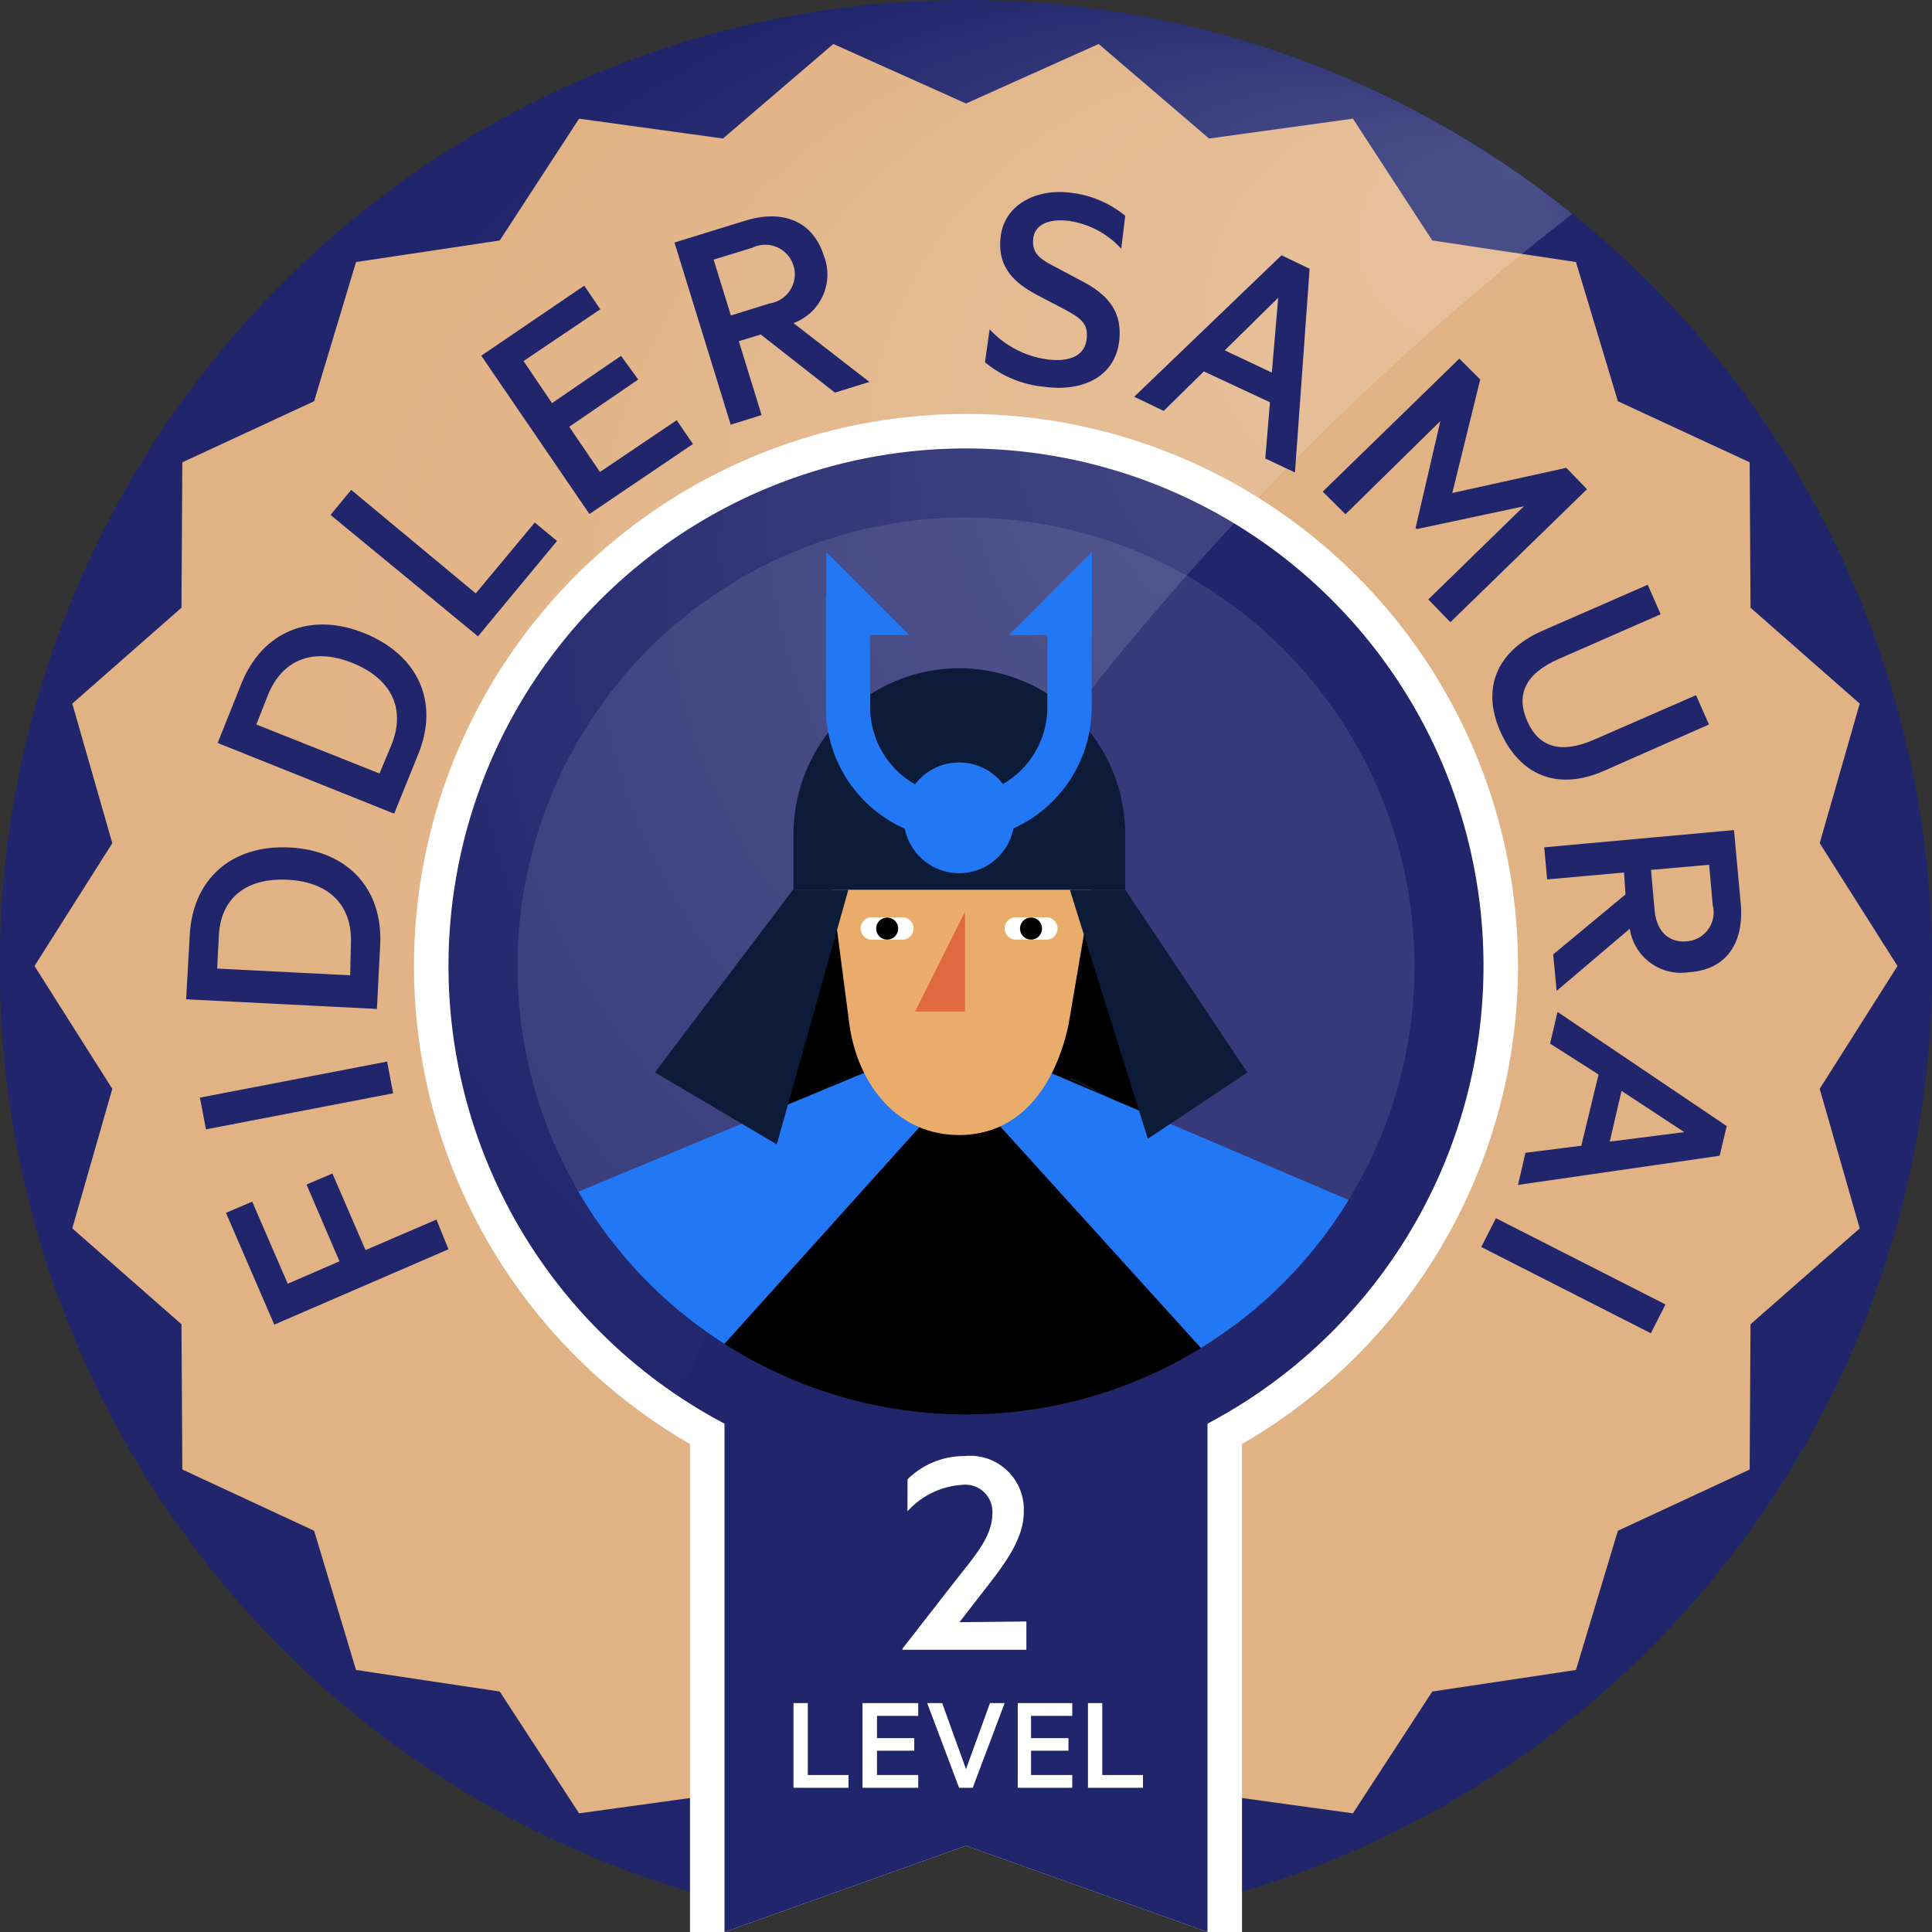 <svg xmlns="http://www.w3.org/2000/svg" xmlns:xlink="http://www.w3.org/1999/xlink" viewBox="0 0 112 112"><rect x="0" y="0" width="112" height="112" fill="#333333" stroke="none"/><defs><style>.cls-1,.cls-13{fill:none;}.cls-2,.cls-5{fill:#20256c;}.cls-3{fill:#e1b284;isolation:isolate;}.cls-3,.cls-4,.cls-5{fill-rule:evenodd;}.cls-14,.cls-4,.cls-8{fill:#fff;}.cls-6{clip-path:url(#clip-path);}.cls-7{fill:url(#radial-gradient);}.cls-8{opacity:0.1;}.cls-9{clip-path:url(#clip-path-2);}.cls-10{fill:#0c1b38;}.cls-11{fill:#2177f4;}.cls-12{fill:#e9ac6a;}.cls-13{stroke:#2177f4;stroke-miterlimit:10;stroke-width:2.57px;}.cls-15{fill:#e26841;}</style><clipPath id="clip-path"><circle class="cls-1" cx="56" cy="56" r="56"/></clipPath><radialGradient id="radial-gradient" cx="76.29" cy="64.71" fx="110.29" fy="20.45" r="58.74" gradientTransform="translate(-20.17 -10.53) scale(0.98)" gradientUnits="userSpaceOnUse"><stop offset="0" stop-color="#fff" stop-opacity="0.2"/><stop offset="0.8" stop-color="#fff" stop-opacity="0"/></radialGradient><clipPath id="clip-path-2"><circle class="cls-1" cx="56" cy="56" r="26"/></clipPath></defs><g id="product_page_1-1" data-name="product page 1-1"><g id="product-Fiddler-02"><path class="cls-2" d="M56,0A56,56,0,0,0,40,109.67V78.59H72v31.08A56,56,0,0,0,56,0Z"/><polygon class="cls-3" points="56 6 63.69 2.55 70.09 8.03 78.43 6.88 83.03 13.94 91.36 15.19 93.79 23.26 101.43 26.8 101.48 35.23 107.81 40.79 105.49 48.88 110 56 105.49 63.12 107.81 71.21 101.48 76.77 101.43 85.19 93.79 88.74 91.36 96.81 83.03 98.06 78.43 105.12 70.09 103.97 63.69 109.45 56 106 48.31 109.45 41.91 103.97 33.57 105.12 28.97 98.06 20.64 96.81 18.21 88.74 10.57 85.19 10.52 76.77 4.19 71.21 6.51 63.12 2 56 6.51 48.88 4.19 40.79 10.52 35.23 10.57 26.8 18.21 23.26 20.64 15.19 28.97 13.94 33.57 6.88 41.91 8.03 48.31 2.55 56 6"/><path class="cls-4" d="M88,56A32,32,0,1,0,40,83.71V112h2l14-5,14,5h2V83.71A32,32,0,0,0,88,56Z"/><path class="cls-5" d="M86,56A30,30,0,1,0,42,82.53V112l14-5,14,5V82.53A30,30,0,0,0,86,56Z"/><g class="cls-6"><path class="cls-7" d="M93.34,10.73A59.28,59.28,0,1,0,30.85,111C38.2,70.43,61.27,34.77,93.34,10.73Z"/></g><circle class="cls-8" cx="56" cy="56" r="26"/><g class="cls-9"><polygon points="44.04 65.31 46.93 54.07 63.94 52.79 67.15 65.31 56.56 67.87 44.04 65.31"/><path class="cls-10" d="M49.1,62.46a16.06,16.06,0,0,0-9.51,13.31A16.05,16.05,0,0,0,49.1,62.46Z"/><path class="cls-10" d="M62.06,62.46a16.07,16.07,0,0,0,9.51,13.31A16.06,16.06,0,0,0,62.06,62.46Z"/><path d="M71.57,77.22a16.05,16.05,0,1,0-31.71,3.51L42.68,93a12.84,12.84,0,1,0,25.68,0l2.82-12.22A16.2,16.2,0,0,0,71.57,77.22Z"/><polygon class="cls-11" points="60.87 62.18 81.84 71.12 72.85 81.71 57.44 64.7 60.87 62.18"/><polygon class="cls-11" points="50.37 62.08 30.16 70.48 39.15 81.07 53.59 65.02 50.37 62.08"/><path class="cls-12" d="M63.81,48.46h-16l1.44,11h0c.52,3.52,2.84,6.34,6.34,6.34s5.54-2.75,6.34-6.32h0Z"/><path class="cls-10" d="M55.6,38.74A9.63,9.63,0,0,0,46,48.37v3.21H65.23V48.37A9.63,9.63,0,0,0,55.6,38.74Z"/><path class="cls-13" d="M62,34.57V41a6.42,6.42,0,1,1-12.84,0V34.57"/><circle class="cls-11" cx="55.6" cy="47.41" r="3.21"/><polyline class="cls-11" points="63.3 32 58.49 36.81 63.3 36.81 63.3 32"/><polyline class="cls-11" points="47.9 32 52.71 36.81 47.9 36.81 47.9 32"/><path class="cls-14" d="M52.39,53.18H50.46a.65.65,0,0,0,0,1.29h1.93a.65.65,0,0,0,0-1.29Z"/><circle cx="51.43" cy="53.83" r="0.64"/><path class="cls-14" d="M60.74,53.18H58.81a.65.65,0,0,0,0,1.29h1.93a.65.65,0,0,0,0-1.29Z"/><circle cx="59.77" cy="53.83" r="0.64"/><polygon class="cls-15" points="55.94 52.86 53.05 58.64 55.94 58.64 55.94 52.86"/><polygon class="cls-10" points="62.02 51.58 66.54 66.02 72.31 62.17 65.23 51.58 62.02 51.58"/><polygon class="cls-10" points="49.18 51.58 45.03 66.34 37.97 62.17 45.97 51.58 49.18 51.58"/></g><path class="cls-2" d="M26,72.42,15.9,76.79l-2.8-6.48,1.52-.65,2.06,4.76,3-1.3-1.91-4.45,1.5-.64,1.92,4.44L25.3,70.7Z"/><path class="cls-2" d="M22.44,61.54l.35,1.84L11.94,65.47l-.35-1.84Z"/><path class="cls-2" d="M10.79,57.93,11,54.21c.17-3.25,2.43-5.25,5.79-5.08s5.41,2.39,5.25,5.64l-.19,3.72Zm9.55-3.17c.12-2.32-1.31-3.64-3.66-3.76s-3.93,1-4,3.37l-.09,1.78,7.71.39Z"/><path class="cls-2" d="M12.62,43.07,14,39.61c1.22-3,4-4.17,7.13-2.9s4.34,4,3.12,7l-1.4,3.46Zm10.07.12c.87-2.15-.05-3.86-2.24-4.75s-4.05-.3-4.92,1.86L14.86,42,22,44.84Z"/><path class="cls-2" d="M19.16,29.85l1.2-1.45,7.22,6L31,30.29l1.29,1.07-4.58,5.53Z"/><path class="cls-2" d="M33.87,16.56l.93,1.37-4.45,3L32,23.37l4-2.74L37,22l-4,2.74,1.78,2.62,4.45-3,.94,1.38-6,4.06L27.9,20.62Z"/><path class="cls-2" d="M42.83,19.78l1.32,4.28-1.79.56L39.1,14.06l4.08-1.26c2.18-.68,3.93,0,4.57,2A3,3,0,0,1,46,18.73l4.4,3.41-2,.62L44.1,19.39Zm-.46-1.49,2.25-.7a1.71,1.71,0,1,0-1-3.23l-2.25.69Z"/><path class="cls-2" d="M57.37,19.09a5.59,5.59,0,0,0,3.3,1.74c1.25.17,2.19-.16,2.32-1.14s-.39-1.27-1.32-1.78l-1.51-.79c-1.39-.73-2.39-1.67-2.14-3.47s2.08-2.75,4.1-2.47a6,6,0,0,1,3.11,1.33L65,14.42a5.11,5.11,0,0,0-3-1.61c-1.1-.15-2,.16-2.1,1s.36,1.2,1.23,1.64l1.67.89c1.63.86,2.28,1.93,2.07,3.51-.28,2-2.12,2.88-4.35,2.57A6.28,6.28,0,0,1,57.1,21Z"/><path class="cls-2" d="M75.92,15.58l-.85,11.81-1.72-.81.27-3.26-3.83-1.79-2.33,2.29L65.75,23l8.54-8.2ZM71,20.31l2.73,1.29.37-4.34Z"/><path class="cls-2" d="M82.06,30.62l1.44-6.21L78,29.81,76.68,28.5l7.92-7.71L85.81,22l-1.62,6.58,6.61-1.46L92,28.36l-7.92,7.71-1.28-1.32,5.54-5.4-6.2,1.32Z"/><path class="cls-2" d="M89.43,36.56l6.09-2.66.75,1.71L90.36,38.2c-1.94.85-2.49,2.07-1.83,3.59s1.94,1.94,3.88,1.09l5.91-2.58L99.07,42,93,44.68c-2.77,1.22-4.9.2-6-2.22S86.64,37.78,89.43,36.56Z"/><path class="cls-2" d="M94.15,50.58l-4.46.4-.17-1.86,11-1,.39,4.24c.21,2.28-.81,3.86-3,4a3,3,0,0,1-3.43-2.52l-4.24,3.6-.2-2.11,4.19-3.48Zm1.56-.15.21,2.35c.12,1.24.84,1.88,1.87,1.79a1.68,1.68,0,0,0,1.5-2.09l-.21-2.35Z"/><path class="cls-2" d="M99.69,67,88,68.69l.43-1.86,3.24-.41,1-4.13L89.86,60.5l.43-1.84,9.81,6.62ZM94,63.24l-.68,2.94,4.32-.55Z"/><path class="cls-2" d="M85.87,72.29l.85-1.67,9.83,5-.85,1.67Z"/><path class="cls-14" d="M46,98.73h.83v4.17h2.36v.74H46Z"/><path class="cls-14" d="M53.23,98.73v.74H50.84v1.29H53v.73H50.84v1.41h2.39v.74H50V98.73Z"/><path class="cls-14" d="M55.6,103.64l-1.85-4.91h.87L56,102.56l1.39-3.83h.85l-1.85,4.91Z"/><path class="cls-14" d="M62.16,98.73v.74H59.77v1.29h2.17v.73H59.77v1.41h2.39v.74H59V98.73Z"/><path class="cls-14" d="M63.07,98.73h.83v4.17h2.36v.74H63.07Z"/><path class="cls-14" d="M59.5,94v1.64H52.32v-.07l3.21-4.12c1.08-1.36,2-2.44,2-3.73a1.57,1.57,0,0,0-1.77-1.64,4.66,4.66,0,0,0-3.15,1.53V85.76a4.66,4.66,0,0,1,3.31-1.35,3.11,3.11,0,0,1,3.43,3.24c0,1.49-1,2.89-2.18,4.39l-1.55,2Z"/></g></g></svg>